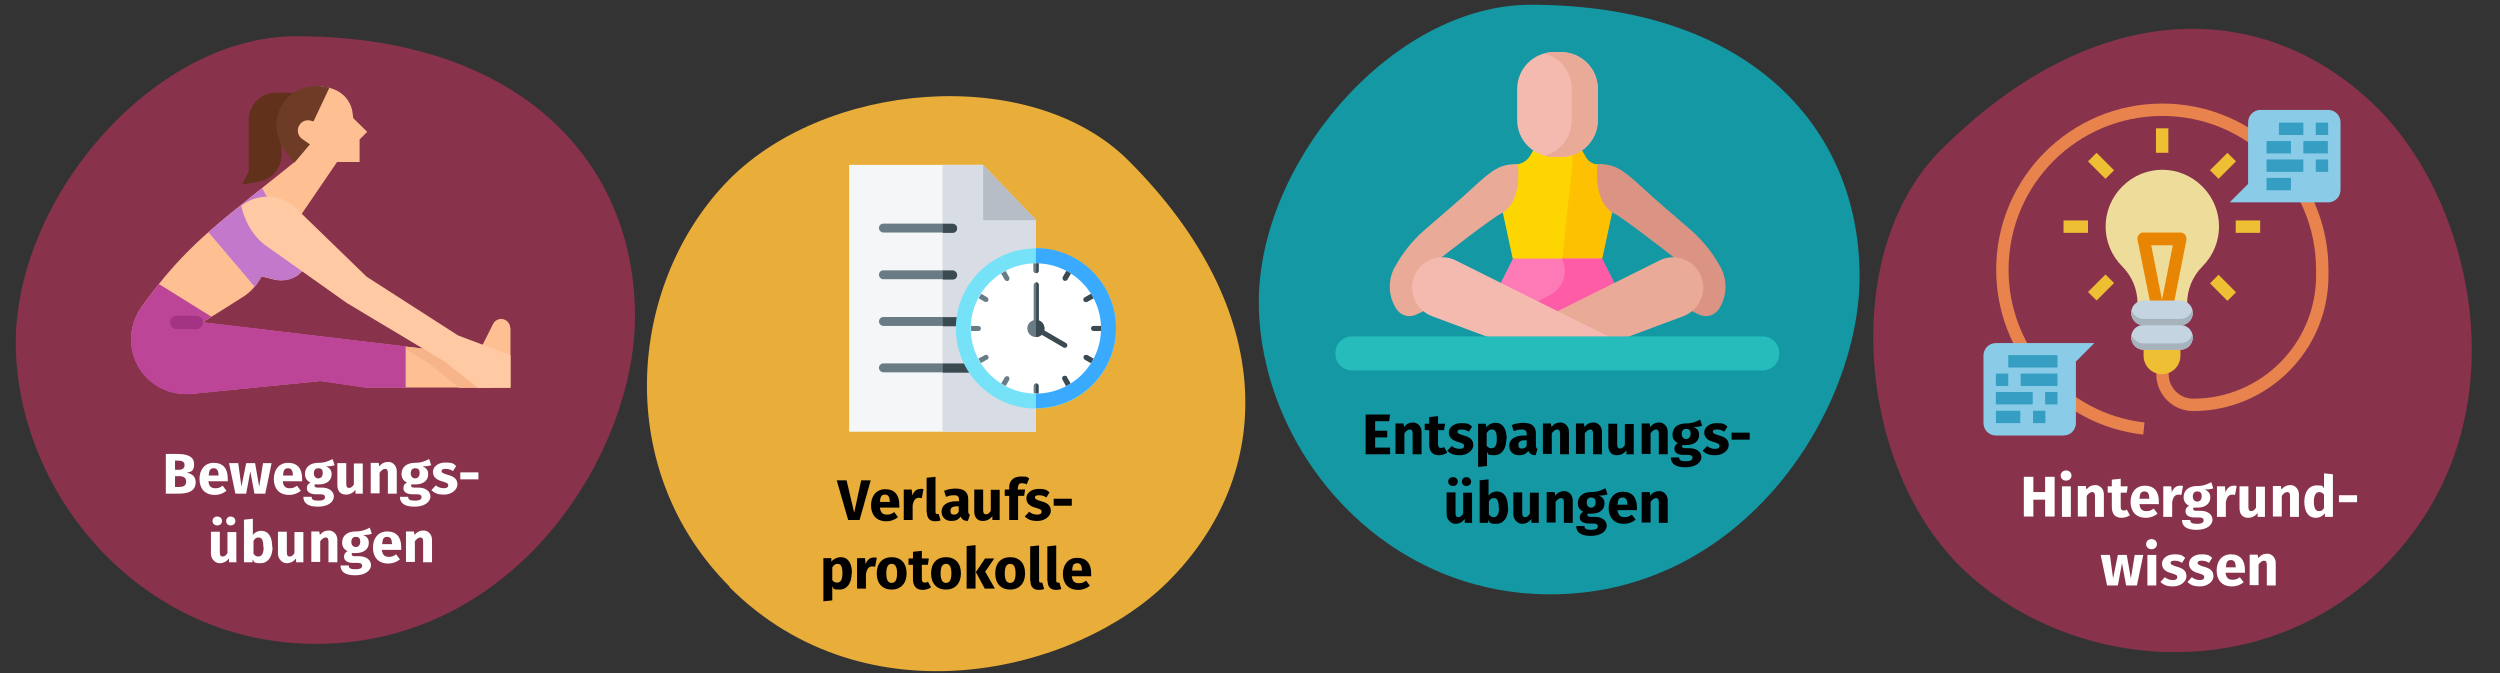 <?xml version="1.0" encoding="UTF-8"?>
<svg xmlns="http://www.w3.org/2000/svg" id="Ebene_1" data-name="Ebene 1" version="1.1" viewBox="0 0 787 212">
  <rect x="0" y="0" width="787" height="212" fill="#333333" stroke="none"/>
  <defs>
    <style>
      .cls-1 {
        fill: #f7b488;
      }

      .cls-1, .cls-2, .cls-3, .cls-4, .cls-5, .cls-6, .cls-7, .cls-8, .cls-9, .cls-10, .cls-11, .cls-12, .cls-13, .cls-14, .cls-15, .cls-16, .cls-17, .cls-18, .cls-19, .cls-20, .cls-21, .cls-22, .cls-23, .cls-24, .cls-25, .cls-26, .cls-27, .cls-28, .cls-29, .cls-30, .cls-31, .cls-32, .cls-33, .cls-34, .cls-35, .cls-36, .cls-37, .cls-38 {
        stroke-width: 0px;
      }

      .cls-2 {
        fill: #d8dce5;
      }

      .cls-2, .cls-3, .cls-4, .cls-18, .cls-31, .cls-36 {
        fill-rule: evenodd;
      }

      .cls-3 {
        fill: #f5f6f7;
      }

      .cls-4, .cls-22 {
        fill: #3b4a51;
      }

      .cls-5 {
        fill: #000;
      }

      .cls-6 {
        fill: #eedc9a;
      }

      .cls-7 {
        fill: #fec9a3;
      }

      .cls-8 {
        fill: #f4bab0;
      }

      .cls-9 {
        fill: #88324c;
      }

      .cls-10 {
        fill: #1398a4;
      }

      .cls-11 {
        fill: #e88604;
      }

      .cls-12 {
        fill: #25bcbb;
      }

      .cls-13, .cls-36 {
        fill: #697c86;
      }

      .cls-14 {
        fill: #fdd602;
      }

      .cls-15 {
        fill: #a6b2bc;
      }

      .cls-16 {
        fill: #e8834d;
      }

      .cls-17 {
        fill: #eaaa98;
      }

      .cls-18 {
        fill: #b6bdc6;
      }

      .cls-19 {
        fill: #bc4598;
      }

      .cls-20 {
        fill: #c4d4e0;
      }

      .cls-21 {
        fill: #6e3c26;
      }

      .cls-23 {
        fill: #eebe33;
      }

      .cls-24 {
        fill: #8acce7;
      }

      .cls-25 {
        fill: #fec093;
      }

      .cls-26 {
        fill: #fdc102;
      }

      .cls-27 {
        fill: #fff;
      }

      .cls-28 {
        fill: #a33484;
      }

      .cls-29 {
        fill: #61311c;
      }

      .cls-30 {
        fill: #e9ad3a;
      }

      .cls-31 {
        fill: #3aaaff;
      }

      .cls-32 {
        fill: #c378cb;
      }

      .cls-33 {
        fill: #fe5ca7;
      }

      .cls-34 {
        fill: #db9483;
      }

      .cls-35 {
        fill: #76e2f8;
      }

      .cls-37 {
        fill: #fe7ab6;
      }

      .cls-38 {
        fill: #379ec3;
      }
    </style>
  </defs>
  <g id="Group">
    <path id="Path" class="cls-10" d="M488,187.1c-52.6,0-90.2-44.5-91.7-89.6-1.5-45.1,41.5-96,85.6-96,67.7,0,103.5,37.8,103.5,85.6,0,41.6-36.1,100-97.4,100Z"></path>
  </g>
  <g id="Group-2" data-name="Group">
    <path id="Path-2" data-name="Path" class="cls-30" d="M229.7,184.7c-36.9-36.9-32-94.4-1.5-126.8,30.5-32.5,96.3-38.1,127.1-7.3,47.4,47.4,46,98.9,12.5,132.4-29.1,29.1-95.3,44.7-138.2,1.8Z"></path>
  </g>
  <g id="Group-3" data-name="Group">
    <path id="Path-3" data-name="Path" class="cls-9" d="M99.4,202.7c-54.2,0-92.9-45.9-94.4-92.3C3.4,63.9,47.7,11.4,93.2,11.4c69.7,0,106.7,38.9,106.7,88.2,0,42.9-37.3,103.1-100.5,103.1Z"></path>
  </g>
  <g id="Group-4" data-name="Group">
    <path id="Path-4" data-name="Path" class="cls-9" d="M750.6,178.2c-38.4,38.4-98.2,33.3-132.1,1.5-33.9-31.8-39.7-100.2-7.6-132.4,49.3-49.3,102.9-47.9,137.8-13,30.3,30.3,46.5,99.3,1.8,143.9Z"></path>
  </g>
  <g id="Flat">
    <path class="cls-29" d="M78.3,37.8v16.2l-2.1,4.1,5.3-.9c4.1-.7,7.1-4.2,7.1-8.4v-8c0-2,1.4-3.7,3.3-4l7-1.4v-6.2h-12.1c-4.7,0-8.5,3.8-8.5,8.5Z"></path>
    <path class="cls-25" d="M160.7,103.2v18.8h-45.3l-14.4-2.1-41.2,4.1h-1.3c-9.5,0-17.2-7.7-17.2-17.2,0-3.5,1.1-7,3.1-9.9h0c1.8-2.6,3.7-5.1,5.7-7.6,4.7-5.9,9.9-11.3,15.6-16.3,1.8-1.6,3.6-3.1,5.4-4.6l4.8-3.9,6.7-5.4,2.5-2,1.4-1.1,6.1-4.9c-8.7-20,1.8-23.3,6.9-23.8,3.5-.4,6.5,1.1,7.5,1.8,2,1.3,3.4,3.4,3.9,5.8l.3,2.3,4.4,4.3-2.4,2.4v7.1h-7.1l-11.1,16.3,1.1,4.6,1.2,5.1c1.2,4.9-1.8,9.8-6.7,11-1.4.3-2.9.3-4.3,0l-4-1c-1.4,2.7-3.4,5-6,6.6l-9.7,6.1-2.9,1.8,63.9,7.6,8.6,1,14.1,1.7,1.2-2.4,3.7-7.4c.7-1.4,2.4-2,3.8-1.3,1,.5,1.6,1.5,1.6,2.5h0Z"></path>
    <path class="cls-1" d="M154.9,111.8v10.3h-10.3l-10.3-8.2-8.3-5,1.7.2,8.6,1,14.1,1.7.7-1.4,3.8,1.4Z"></path>
    <path class="cls-32" d="M94.1,86.5c-2.2,1.6-5,2.2-7.7,1.5l-4-1c-.6,1.1-1.3,2.2-2.1,3.2h-.2c0-.1-14.5-17.1-14.5-17.1,1.8-1.6,3.6-3.1,5.4-4.6l4.8-3.9,6.7-5.4c2.6,5.1,7,10.8,13.6,12.7l1.2,5.1c.9,3.5-.5,7.2-3.4,9.4h0Z"></path>
    <path class="cls-21" d="M97.5,45.4l-2.3-1.6c-1.5-1-1.9-3-.9-4.5.8-1.2,2.2-1.7,3.6-1.3l.8.2,5-10.6c-4.3-1.1-11.3-.9-15.1,5.8-5.2,9.3,4.1,17.8,4.1,17.8l4.9-5.8Z"></path>
    <path class="cls-7" d="M160.7,122.1h-10.3l-10.3-8.2-30.9-18.5-24.7-17.5c-4.1-2.7-7.1-7-8.6-13.1,5.3-4.2,12.9-3.8,17.6,1l1.7,1.7,20.2,19.6,28.8,18.5,16.5,6.2v10.3Z"></path>
    <path class="cls-19" d="M127.7,109.1v13h-12.4l-14.4-2.1-41.2,4.1h-1.3c-9.5,0-17.2-7.7-17.2-17.2,0-3.5,1.1-7,3.1-9.9h0c1.8-2.6,3.7-5.1,5.7-7.6l16.4,10.2h.3s-2.9,1.8-2.9,1.8l63.9,7.6Z"></path>
    <path class="cls-28" d="M55.6,99.4h6.2c1.1,0,2.1.9,2.1,2.1h0c0,1.1-.9,2.1-2.1,2.1h-6.2c-1.1,0-2.1-.9-2.1-2.1h0c0-1.1.9-2.1,2.1-2.1Z"></path>
  </g>
  <g id="Flat-2" data-name="Flat">
    <path class="cls-16" d="M674.6,136.8c-26.4-3-46.2-25.4-46.2-51.9,0-28.8,23.3-52.2,52.1-52.3,0,0,.1,0,.2,0h0c28.9,0,52.3,23.4,52.3,52.3v1.9c0,23.5-19.1,42.6-42.6,42.6-6.4,0-11.6-5.2-11.6-11.6v-3.9h3.9v3.9c0,4.3,3.5,7.7,7.7,7.7,21.4,0,38.7-17.4,38.7-38.7v-1.9c0-26.7-21.7-48.4-48.4-48.4h0c-26.7,0-48.3,21.5-48.4,48.2,0,0,0,.1,0,.2,0,24.6,18.4,45.3,42.8,48.1l-.4,3.8Z"></path>
    <path class="cls-6" d="M672.9,96.5v-.9c0-4.4-1.7-8.6-4.8-11.7-7-7-7-18.2,0-25.2,0,0,0,0,0,0,7-7,18.2-7,25.2,0,0,0,0,0,0,0h0c7,7,7,18.2,0,25.2,0,0,0,0,0,0h0c-3.1,3.1-4.8,7.3-4.8,11.7v.9h-15.5Z"></path>
    <path class="cls-11" d="M684,97.3l-3.8-.8v-.3c0,0-3,.6-3,.6l-4.3-21.3c-.2-1,.5-2.1,1.5-2.3.1,0,.3,0,.4,0h11.6c1.1,0,1.9.9,1.9,1.9s0,.3,0,.4l-4.3,21.7ZM677.2,77.2l3.4,17.2,3.4-17.2h-6.9Z"></path>
    <path class="cls-23" d="M674.8,110.1h11.6v1.9c0,3.2-2.6,5.8-5.8,5.8s-5.8-2.6-5.8-5.8v-1.9h0Z"></path>
    <path class="cls-20" d="M690.3,98.5c0,2.1-1.7,3.9-3.9,3.9,0,0,0,0,0,0h-11.6c-2.1,0-3.9-1.7-3.9-3.9s1.7-3.9,3.9-3.9h11.6c2.1,0,3.9,1.7,3.9,3.9h0Z"></path>
    <g>
      <path class="cls-23" d="M678.7,40.4h3.9v7.7h-3.9v-7.7Z"></path>
      <path class="cls-23" d="M657.3,50.8l2.7-2.7,5.5,5.5-2.7,2.7-5.5-5.5Z"></path>
      <path class="cls-23" d="M649.6,69.4h7.7v3.9h-7.7v-3.9Z"></path>
      <path class="cls-23" d="M657.3,91.9l5.5-5.5,2.7,2.7-5.5,5.5-2.7-2.7Z"></path>
      <path class="cls-23" d="M695.7,53.6l5.5-5.5,2.7,2.7-5.5,5.5-2.7-2.7Z"></path>
      <path class="cls-23" d="M695.7,89.2l2.7-2.7,5.5,5.5-2.7,2.7-5.5-5.5Z"></path>
      <path class="cls-23" d="M703.8,69.4h7.7v3.9h-7.7v-3.9Z"></path>
    </g>
    <g>
      <path class="cls-24" d="M701.9,63.7l5.8-5.8v-19.4c0-2.1,1.7-3.9,3.9-3.9h21.3c2.1,0,3.9,1.7,3.9,3.9v21.3c0,2.1-1.7,3.9-3.9,3.9h-31Z"></path>
      <path class="cls-38" d="M717.4,38.6h7.7v3.9h-7.7v-3.9Z"></path>
      <path class="cls-38" d="M729,38.6h3.9v3.9h-3.9v-3.9Z"></path>
      <path class="cls-38" d="M713.5,44.4h7.7v3.9h-7.7v-3.9Z"></path>
      <path class="cls-38" d="M725.1,44.4h7.7v3.9h-7.7v-3.9Z"></path>
      <path class="cls-38" d="M713.5,50.2h11.6v3.9h-11.6v-3.9Z"></path>
      <path class="cls-38" d="M729,50.2h3.9v3.9h-3.9v-3.9Z"></path>
      <path class="cls-38" d="M713.5,56h7.7v3.9h-7.7v-3.9Z"></path>
    </g>
    <g>
      <path class="cls-24" d="M659.3,108l-5.8,5.8v19.4c0,2.1-1.7,3.9-3.9,3.9h-21.3c-2.1,0-3.9-1.7-3.9-3.9v-21.3c0-2.1,1.7-3.9,3.9-3.9h31Z"></path>
      <path class="cls-38" d="M640,129.3h3.9v3.9h-3.9v-3.9Z"></path>
      <path class="cls-38" d="M628.3,129.3h7.7v3.9h-7.7v-3.9Z"></path>
      <path class="cls-38" d="M643.8,123.4h3.9v3.9h-3.9v-3.9Z"></path>
      <path class="cls-38" d="M628.3,123.4h11.6v3.9h-11.6v-3.9Z"></path>
      <path class="cls-38" d="M636.1,117.6h11.6v3.9h-11.6v-3.9Z"></path>
      <path class="cls-38" d="M628.3,117.6h3.9v3.9h-3.9v-3.9Z"></path>
      <path class="cls-38" d="M632.2,111.8h15.5v3.9h-15.5v-3.9Z"></path>
    </g>
    <path class="cls-20" d="M690.3,106.2c0,2.1-1.7,3.9-3.9,3.9,0,0,0,0,0,0h-11.6c-2.1,0-3.9-1.7-3.9-3.9s1.7-3.9,3.9-3.9h11.6c2.1,0,3.9,1.7,3.9,3.9h0Z"></path>
    <path class="cls-15" d="M690.3,98.5c0,2.1-1.7,3.9-3.9,3.9,0,0,0,0,0,0h-11.6c-2.1,0-3.9-1.7-3.9-3.9,0-.3,0-.6.1-1,.4,1.7,2,2.9,3.8,2.9h11.6c1.8,0,3.3-1.2,3.7-2.9,0,.3.1.6.1,1Z"></path>
    <path class="cls-15" d="M690.3,106.2c0,2.1-1.7,3.9-3.9,3.9,0,0,0,0,0,0h-11.6c-2.1,0-3.9-1.7-3.9-3.9,0-.3,0-.6.1-1,.4,1.7,2,2.9,3.8,2.9h11.6c1.8,0,3.3-1.2,3.7-2.9,0,.3.1.6.1,1Z"></path>
  </g>
  <g>
    <g>
      <path class="cls-14" d="M499.1,49.4l-2.2-3.8h-13.2l-2,3.4c-1,1.7-2.9,2.8-4.9,2.8-3.6,0-6.3,3.3-5.5,6.8l4.9,22.8,14,3.2,14-3.2,4.9-22.8c.8-3.5-1.9-6.8-5.5-6.8h-.5c-1.7,0-3.3-.9-4.1-2.4h0Z"></path>
      <path class="cls-26" d="M503.8,51.8h-.5c-1.7,0-3.3-.9-4.1-2.4l-2.2-3.8h-3.1c.9,1.9,1.4,4.4,1,6.9l-3.1,28.9,4.7,2.8,7.9-2.8,4.9-22.8c.8-3.5-1.9-6.8-5.5-6.8h0Z"></path>
    </g>
    <path class="cls-37" d="M476.3,81.4l-3.9,7.7,17.9,11,17.9-11-3.9-7.7h-28.1Z"></path>
    <path class="cls-8" d="M477.6,28v9.8c0,6.4,5.2,11.6,11.7,11.6h2.1c6.4,0,11.6-5.2,11.6-11.6v-9.8c0-6.4-5.2-11.6-11.7-11.6h-2.1c-6.4,0-11.6,5.2-11.6,11.6h0Z"></path>
    <path class="cls-17" d="M503,28c0-6.4-5.2-11.6-11.6-11.6h-2.1c-1.1,0-2.1.1-3.1.4,4.9,1.3,8.6,5.9,8.6,11.2v9.8c0,5.4-3.6,9.9-8.6,11.2,1,.3,2,.4,3.1.4h2.1c6.4,0,11.6-5.2,11.6-11.6v-9.8Z"></path>
    <path class="cls-33" d="M504.3,81.4h-12.6c2.1,4.2.4,9.4-3.8,11.5l-3.9,2,6.3,4.7,11.3-3,6.6-7.5-3.9-7.7Z"></path>
    <path class="cls-34" d="M541.5,83.9c-2.3-4.2-5.3-8-8.9-11.2-5-4.4-11.5-9.8-15.2-13.3-6.8-6.3-9.1-7.8-14.5-7.7,0,0-1.7,12.1,5.4,15.6,2.7,1.3,18.6,13.7,18.6,13.7l5.8,6v11l2.1,1c2.2,1.1,4.9.4,6.3-1.7,2.6-4,2.8-9.1.5-13.3h0Z"></path>
    <path class="cls-17" d="M439.2,83.9c2.3-4.2,5.3-8,8.9-11.2,5-4.4,11.5-9.8,15.2-13.3,6.8-6.3,9.1-7.8,14.5-7.7,0,0,1.7,12.1-5.4,15.6-2.7,1.3-18.6,13.7-18.6,13.7l-5.8,6v11l-2.1,1c-2.2,1.1-4.9.4-6.3-1.7-2.6-4-2.8-9.1-.5-13.3h0Z"></path>
    <path class="cls-17" d="M473.4,106.4l49-24.4c4.7-2.4,10.5-.4,12.8,4.3,2.5,5.1,0,11.2-5.2,13.2l-18.5,6.9h-38,0Z"></path>
    <path class="cls-8" d="M507.3,106.4l-49-24.4c-4.7-2.4-10.5-.4-12.8,4.3-2.5,5.1,0,11.2,5.2,13.2l18.5,6.9h38Z"></path>
    <path class="cls-12" d="M554.9,116.6h-129.3c-2.9,0-5.2-2.3-5.2-5.2v-.3c0-2.9,2.3-5.2,5.2-5.2h129.3c2.9,0,5.2,2.3,5.2,5.2v.3c0,2.9-2.3,5.2-5.2,5.2Z"></path>
  </g>
  <g>
    <g id="Paper">
      <path class="cls-3" d="M326.1,135.9h-58.8V51.9h42.1l16.7,17.4v66.6Z"></path>
      <path class="cls-2" d="M326.1,135.9h-29.4V51.9h12.7l16.7,17.4v66.6Z"></path>
      <path class="cls-18" d="M309.5,69.3h16.7l-16.7-17.4v17.4Z"></path>
      <path class="cls-36" d="M278.1,73.2c-.7,0-1.4-.6-1.4-1.4s.6-1.4,1.4-1.4h21.8c.7,0,1.4.6,1.4,1.4s-.6,1.4-1.4,1.4h-21.8Z"></path>
      <path class="cls-4" d="M296.8,70.5h3.1c.7,0,1.4.6,1.4,1.4s-.6,1.4-1.4,1.4h-3.1v-2.7Z"></path>
      <path class="cls-36" d="M278.1,87.9c-.7,0-1.4-.6-1.4-1.4s.6-1.4,1.4-1.4h21.8c.7,0,1.4.6,1.4,1.4s-.6,1.4-1.4,1.4h-21.8Z"></path>
      <path class="cls-4" d="M296.8,87.9v-2.7h3.1c.7,0,1.4.6,1.4,1.4s-.6,1.4-1.4,1.4h-3.1Z"></path>
      <path class="cls-36" d="M278.1,102.6c-.7,0-1.4-.6-1.4-1.4s.6-1.4,1.4-1.4h30.4c.7,0,1.4.6,1.4,1.4s-.6,1.4-1.4,1.4h-30.4Z"></path>
      <path class="cls-4" d="M296.8,102.6v-2.7h11.7c.7,0,1.4.6,1.4,1.4s-.6,1.4-1.4,1.4h-11.7Z"></path>
      <path class="cls-36" d="M278.1,117.2c-.7,0-1.4-.6-1.4-1.4s.6-1.4,1.4-1.4h30.4c.7,0,1.4.6,1.4,1.4s-.6,1.4-1.4,1.4h-30.4Z"></path>
      <path class="cls-4" d="M296.8,117.2v-2.7h11.7c.7,0,1.4.6,1.4,1.4s-.6,1.4-1.4,1.4h-11.7Z"></path>
    </g>
    <g id="Clock">
      <circle class="cls-35" cx="326.1" cy="103.4" r="25.2"></circle>
      <path class="cls-31" d="M326.1,78.1c13.9,0,25.2,11.3,25.2,25.2s-11.3,25.2-25.2,25.2v-50.5Z"></path>
      <circle class="cls-27" cx="326.1" cy="103.4" r="20.5"></circle>
      <path class="cls-13" d="M315.2,86.1c.5-.3.9-.6,1.4-.8l1.1,2c.2.4,0,.9-.3,1.1s-.9,0-1.1-.3l-1.1-1.9ZM326.1,86c.5,0,.8-.4.8-.8v-2.3c-.3,0-.5,0-.8,0s-.5,0-.8,0v2.3c0,.5.4.8.8.8ZM346.6,102.6h-2.3c-.5,0-.8.4-.8.8s.4.8.8.8h2.3c0-.3,0-.5,0-.8s0-.5,0-.8ZM341.2,94.7c.2.4.7.5,1.1.3l2-1.1c-.3-.5-.5-.9-.8-1.4l-1.9,1.1c-.4.2-.5.7-.3,1.1h0ZM316.6,121.5l1.1-1.9c.2-.4,0-.9-.3-1.1-.4-.2-.9,0-1.1.3l-1.1,1.9c.5.3.9.6,1.4.8h0ZM342.3,111.8c-.4-.2-.9,0-1.1.3-.2.4,0,.9.3,1.1l1.9,1.1c.3-.5.6-.9.8-1.4l-1.9-1.1ZM310,95c.4.2.9,0,1.1-.3.2-.4,0-.9-.3-1.1l-1.9-1.1c-.3.5-.6.9-.8,1.4l1.9,1.1ZM305.7,104.2h2.3c.5,0,.8-.4.8-.8s-.4-.8-.8-.8h-2.3c0,.3,0,.5,0,.8s0,.5,0,.8ZM310.8,113.2c.4-.2.5-.7.3-1.1-.2-.4-.7-.5-1.1-.3l-2,1.1c.3.5.5.9.8,1.4l1.9-1.1ZM335.7,85.3l-1.1,1.9c-.2.4,0,.9.3,1.1.4.2.9,0,1.1-.3l1.1-1.9c-.5-.3-.9-.6-1.4-.8h0ZM327,123.8v-2.3c0-.5-.4-.8-.8-.8s-.8.4-.8.8v2.3c.3,0,.5,0,.8,0s.5,0,.8,0ZM335.9,118.7c-.2-.4-.7-.5-1.1-.3-.4.2-.5.7-.3,1.1l1.1,2c.5-.3.9-.5,1.4-.8l-1.1-1.9Z"></path>
      <path class="cls-22" d="M341.5,93.6l1.9-1.1c.3.5.6.9.8,1.4l-2,1.1c-.4.2-.9,0-1.1-.3-.2-.4,0-.9.3-1.1h0ZM342.3,111.8c-.4-.2-.9,0-1.1.3-.2.4,0,.9.3,1.1l1.9,1.1c.3-.5.6-.9.8-1.4l-1.9-1.1ZM335.7,85.3l-1.1,1.9c-.2.4,0,.9.3,1.1.4.2.9,0,1.1-.3l1.1-1.9c-.5-.3-.9-.6-1.4-.8h0ZM346.6,102.6h-2.3c-.5,0-.8.4-.8.8s.4.8.8.8h2.3c0-.3,0-.5,0-.8s0-.5,0-.8ZM327,85.2v-2.3c-.3,0-.5,0-.8,0v3.1c.5,0,.8-.4.8-.8h0ZM335.9,118.7c-.2-.4-.7-.5-1.1-.3-.4.2-.5.7-.3,1.1l1.1,2c.5-.3.9-.5,1.4-.8l-1.1-1.9ZM326.1,123.8c.3,0,.5,0,.8,0v-2.3c0-.5-.4-.8-.8-.8v3.1Z"></path>
      <g>
        <path class="cls-36" d="M327,103.4c0,.4-.4.8-.8.8s-.8-.4-.8-.8v-13.7c0-.4.4-.8.8-.8s.8.4.8.8v13.7Z"></path>
        <path class="cls-4" d="M327,103.4c0,.4-.4.8-.8.8v-15.4c.4,0,.8.4.8.8v13.7Z"></path>
        <path class="cls-4" d="M325.7,104.1c-.4-.2-.5-.7-.3-1.1s.7-.5,1.1-.3l9.1,5.3c.4.2.5.7.3,1.1-.2.4-.7.5-1.1.3l-9.1-5.3Z"></path>
        <path class="cls-36" d="M326.1,106.1c1.5,0,2.7-1.2,2.7-2.7s-1.2-2.7-2.7-2.7-2.7,1.2-2.7,2.7,1.2,2.7,2.7,2.7Z"></path>
        <path class="cls-4" d="M326.1,100.7c1.5,0,2.7,1.2,2.7,2.7s-1.2,2.7-2.7,2.7v-5.4Z"></path>
      </g>
    </g>
  </g>
  <g>
    <path class="cls-5" d="M270.7,163.7h-3.7l-3.6-12.5h3.1l2.4,10.2,2.2-10.2h3l-3.5,12.5Z"></path>
    <path class="cls-5" d="M282.9,159.8h-5.9c.2,1.7,1,2.2,2.2,2.2s1.5-.3,2.3-.8l1.2,1.6c-1,.8-2.2,1.3-3.7,1.3-3.2,0-4.8-2.1-4.8-5s1.6-5.1,4.5-5.1,4.4,1.8,4.4,4.9,0,.7,0,1ZM280.1,157.9c0-1.3-.4-2.2-1.5-2.2s-1.5.6-1.6,2.3h3.2Z"></path>
    <path class="cls-5" d="M290.7,154l-.5,2.8c-.3,0-.5-.1-.9-.1-1.2,0-1.7.9-2,2.3v4.7h-2.8v-9.6h2.5l.2,1.9c.4-1.3,1.4-2.1,2.5-2.1s.6,0,1,.1Z"></path>
    <path class="cls-5" d="M291.7,161.3v-10.9l2.8-.3v11.1c0,.4.1.6.5.6s.3,0,.5,0l.6,2c-.4.2-1,.3-1.7.3-1.7,0-2.6-1-2.6-2.7Z"></path>
    <path class="cls-5" d="M305.3,162.1l-.6,1.9c-1.1,0-1.9-.4-2.3-1.4-.7,1.1-1.7,1.4-2.9,1.4-1.9,0-3.1-1.2-3.1-3s1.6-3.2,4.5-3.2h1v-.4c0-1.1-.4-1.5-1.6-1.5s-1.5.2-2.5.5l-.6-1.9c1.2-.5,2.5-.7,3.6-.7,2.8,0,4,1.2,4,3.4v3.7c0,.7.2,1,.6,1.2ZM301.8,161.1v-1.7h-.7c-1.3,0-1.9.5-1.9,1.4s.4,1.2,1.1,1.2,1.2-.3,1.5-.9Z"></path>
    <path class="cls-5" d="M314.9,163.7h-2.5v-1.2c-.8,1-1.8,1.5-3,1.5-1.8,0-2.7-1.2-2.7-3v-6.9h2.8v6.5c0,1,.3,1.3.9,1.3s1.1-.4,1.5-1.1v-6.6h2.8v9.6Z"></path>
    <path class="cls-5" d="M320.4,153.4v.7h2.3l-.3,2h-1.9v7.6h-2.8v-7.6h-1.4v-2h1.4v-.8c0-1.8,1.2-3.3,3.7-3.3s1.9.3,2.6.6l-.8,1.9c-.5-.3-1.1-.4-1.5-.4-.8,0-1.2.4-1.2,1.3Z"></path>
    <path class="cls-5" d="M330.4,155l-1,1.6c-.7-.5-1.5-.7-2.4-.7s-1.2.3-1.2.7.3.7,2,1.2c1.9.5,3,1.3,3,3s-1.9,3.2-4.2,3.2-3.1-.6-4-1.4l1.4-1.5c.7.6,1.6.9,2.5.9s1.4-.3,1.4-.9-.3-.8-2-1.3c-1.9-.5-2.8-1.5-2.8-3s1.5-2.9,3.9-2.9,2.6.5,3.5,1.2Z"></path>
    <path class="cls-5" d="M331.7,157h5.7v2.2h-5.7v-2.2Z"></path>
    <path class="cls-5" d="M268.1,180.5c0,3-1.4,5.1-3.8,5.1s-1.7-.3-2.3-1v4.4l-2.8.3v-13.6h2.5v1.1c.9-1,2-1.4,2.9-1.4,2.5,0,3.6,2,3.6,5.1ZM265.2,180.5c0-2.4-.6-3-1.5-3s-1.2.4-1.7,1.1v4c.4.6.9.8,1.5.8,1.1,0,1.7-.8,1.7-3Z"></path>
    <path class="cls-5" d="M276,175.6l-.5,2.8c-.3,0-.5-.1-.9-.1-1.2,0-1.7.9-2,2.3v4.7h-2.8v-9.6h2.5l.2,1.9c.4-1.3,1.4-2.1,2.5-2.1s.6,0,1,.1Z"></path>
    <path class="cls-5" d="M285.4,180.5c0,3.1-1.8,5.1-4.7,5.1s-4.7-1.9-4.7-5.1,1.8-5.1,4.7-5.1,4.7,1.9,4.7,5.1ZM279,180.5c0,2.1.6,3,1.7,3s1.7-.9,1.7-3-.6-3-1.7-3-1.7.9-1.7,3Z"></path>
    <path class="cls-5" d="M293.1,184.9c-.7.5-1.7.8-2.6.8-2.1,0-3.1-1.2-3.1-3.5v-4.4h-1.4v-2h1.4v-2.1l2.8-.3v2.4h2.2l-.3,2h-1.9v4.4c0,.9.3,1.2.9,1.2s.6,0,1-.3l1,1.8Z"></path>
    <path class="cls-5" d="M302.5,180.5c0,3.1-1.8,5.1-4.7,5.1s-4.7-1.9-4.7-5.1,1.8-5.1,4.7-5.1,4.7,1.9,4.7,5.1ZM296.1,180.5c0,2.1.6,3,1.7,3s1.7-.9,1.7-3-.6-3-1.7-3-1.7.9-1.7,3Z"></path>
    <path class="cls-5" d="M307.1,185.3h-2.8v-13.4l2.8-.3v13.7ZM310.1,179.9l3.1,5.4h-3.2l-2.8-5.2,2.9-4.3h2.9l-2.9,4.2Z"></path>
    <path class="cls-5" d="M322.7,180.5c0,3.1-1.8,5.1-4.7,5.1s-4.7-1.9-4.7-5.1,1.8-5.1,4.7-5.1,4.7,1.9,4.7,5.1ZM316.3,180.5c0,2.1.6,3,1.7,3s1.7-.9,1.7-3-.6-3-1.7-3-1.7.9-1.7,3Z"></path>
    <path class="cls-5" d="M324.3,182.9v-10.9l2.8-.3v11.1c0,.4.1.6.5.6s.3,0,.5,0l.6,2c-.4.2-1,.3-1.7.3-1.7,0-2.6-1-2.6-2.7Z"></path>
    <path class="cls-5" d="M329.7,182.9v-10.9l2.8-.3v11.1c0,.4.1.6.5.6s.3,0,.5,0l.6,2c-.4.2-1,.3-1.7.3-1.7,0-2.6-1-2.6-2.7Z"></path>
    <path class="cls-5" d="M343.3,181.4h-5.9c.2,1.7,1,2.2,2.2,2.2s1.5-.3,2.3-.8l1.2,1.6c-1,.8-2.2,1.3-3.7,1.3-3.2,0-4.8-2.1-4.8-5s1.6-5.1,4.5-5.1,4.4,1.8,4.4,4.9,0,.7,0,1ZM340.6,179.5c0-1.3-.4-2.2-1.5-2.2s-1.5.6-1.6,2.3h3.2Z"></path>
  </g>
  <g>
    <path class="cls-5" d="M437.3,132.6h-4.4v3h3.8v2.1h-3.8v3.2h4.7v2.1h-7.7v-12.5h7.7l-.3,2.1Z"></path>
    <path class="cls-5" d="M447.5,136v7h-2.8v-6.5c0-1-.3-1.3-.9-1.3s-1.2.5-1.7,1.2v6.5h-2.8v-9.6h2.5l.2,1.1c.8-1,1.7-1.4,2.9-1.4s2.6,1.1,2.6,2.9Z"></path>
    <path class="cls-5" d="M455.6,142.5c-.7.5-1.7.8-2.6.8-2.1,0-3.1-1.2-3.1-3.5v-4.4h-1.4v-2h1.4v-2.1l2.8-.3v2.4h2.2l-.3,2h-1.9v4.4c0,.9.3,1.2.9,1.2s.6,0,1-.3l1,1.8Z"></path>
    <path class="cls-5" d="M463.4,134.3l-1,1.6c-.7-.5-1.5-.7-2.4-.7s-1.2.3-1.2.7.3.7,2,1.2c1.9.5,3,1.3,3,3s-1.9,3.2-4.2,3.2-3.1-.6-4-1.4l1.4-1.5c.7.6,1.6.9,2.5.9s1.4-.3,1.4-.9-.3-.8-2-1.3c-1.9-.5-2.8-1.5-2.8-3s1.5-2.9,3.9-2.9,2.6.4,3.5,1.2Z"></path>
    <path class="cls-5" d="M474.2,138.2c0,3-1.4,5.1-3.8,5.1s-1.7-.3-2.3-1v4.4l-2.8.3v-13.6h2.5v1.1c.9-1,2-1.4,2.9-1.4,2.5,0,3.6,2,3.6,5.1ZM471.2,138.2c0-2.4-.6-3-1.5-3s-1.2.4-1.7,1.1v4c.4.6.9.8,1.5.8,1.1,0,1.7-.8,1.7-3Z"></path>
    <path class="cls-5" d="M484,141.4l-.6,1.9c-1.1,0-1.9-.4-2.3-1.4-.7,1.1-1.7,1.4-2.9,1.4-1.9,0-3.1-1.2-3.1-3s1.6-3.2,4.5-3.2h1v-.4c0-1.1-.5-1.5-1.6-1.5s-1.5.2-2.5.5l-.6-1.9c1.2-.5,2.5-.7,3.6-.7,2.8,0,4,1.2,4,3.4v3.7c0,.7.2,1,.6,1.2ZM480.6,140.3v-1.7h-.7c-1.3,0-1.9.5-1.9,1.4s.4,1.2,1.1,1.2,1.2-.3,1.5-.9Z"></path>
    <path class="cls-5" d="M493.9,136v7h-2.8v-6.5c0-1-.3-1.3-.9-1.3s-1.2.5-1.7,1.2v6.5h-2.8v-9.6h2.5l.2,1.1c.8-1,1.7-1.4,2.9-1.4s2.6,1.1,2.6,2.9Z"></path>
    <path class="cls-5" d="M504.3,136v7h-2.8v-6.5c0-1-.3-1.3-.9-1.3s-1.2.5-1.7,1.2v6.5h-2.8v-9.6h2.5l.2,1.1c.8-1,1.7-1.4,2.9-1.4s2.6,1.1,2.6,2.9Z"></path>
    <path class="cls-5" d="M514.5,143h-2.5v-1.2c-.8,1-1.8,1.5-3,1.5-1.8,0-2.7-1.2-2.7-3v-6.9h2.8v6.5c0,1,.3,1.3.9,1.3s1.1-.4,1.5-1.1v-6.6h2.8v9.6Z"></path>
    <path class="cls-5" d="M525,136v7h-2.8v-6.5c0-1-.3-1.3-.9-1.3s-1.2.5-1.7,1.2v6.5h-2.8v-9.6h2.5l.2,1.1c.8-1,1.7-1.4,2.9-1.4s2.6,1.1,2.6,2.9Z"></path>
    <path class="cls-5" d="M535.9,134c-.7.3-1.5.4-2.8.4,1.2.5,1.8,1.2,1.8,2.5,0,1.9-1.5,3.2-4,3.2s-.8,0-1.1-.1c-.2.1-.3.3-.3.5s.1.6,1,.6h1.4c2.2,0,3.7,1.2,3.7,2.8s-1.7,3.2-5,3.2-4.6-1.2-4.6-3.1h2.6c0,.8.4,1.2,2.1,1.2s2.1-.5,2.1-1.1-.4-.9-1.4-.9h-1.4c-2.1,0-2.9-.9-2.9-1.9s.5-1.4,1.1-1.8c-1.2-.6-1.7-1.5-1.7-2.7,0-2.2,1.7-3.5,4.2-3.5,2.1,0,3.3-.6,4.5-1.2l.7,2.1ZM529.4,136.6c0,1,.6,1.6,1.4,1.6s1.4-.6,1.4-1.7-.5-1.5-1.4-1.5-1.4.6-1.4,1.6Z"></path>
    <path class="cls-5" d="M543.8,134.3l-1,1.6c-.7-.5-1.5-.7-2.4-.7s-1.2.3-1.2.7.3.7,2,1.2c1.9.5,3,1.3,3,3s-1.9,3.2-4.2,3.2-3.1-.6-4-1.4l1.4-1.5c.7.6,1.6.9,2.5.9s1.4-.3,1.4-.9-.3-.8-2-1.3c-1.9-.5-2.8-1.5-2.8-3s1.5-2.9,3.9-2.9,2.6.4,3.5,1.2Z"></path>
    <path class="cls-5" d="M545.1,136.2h5.7v2.2h-5.7v-2.2Z"></path>
    <path class="cls-5" d="M463.6,164.6h-2.5v-1.2c-.8,1-1.8,1.5-3,1.5s-2.7-1.2-2.7-3v-6.9h2.8v6.5c0,1,.3,1.3.9,1.3s1.1-.4,1.5-1.1v-6.6h2.8v9.6ZM458.9,151.6c0,.8-.6,1.4-1.5,1.4s-1.5-.6-1.5-1.4.6-1.4,1.5-1.4,1.5.6,1.5,1.4ZM463.1,151.6c0,.8-.6,1.4-1.5,1.4s-1.4-.6-1.4-1.4.6-1.4,1.4-1.4,1.5.6,1.5,1.4Z"></path>
    <path class="cls-5" d="M474.8,159.8c0,3-1.4,5.1-3.8,5.1s-1.9-.5-2.5-1.2v.9h-2.7v-13.4l2.8-.3v5.1c.6-.8,1.5-1.3,2.6-1.3,2.3,0,3.5,1.9,3.5,5.1ZM471.8,159.8c0-2.4-.6-3-1.5-3s-1.2.4-1.6,1.1v4c.4.6.9.9,1.5.9,1,0,1.7-.8,1.7-3Z"></path>
    <path class="cls-5" d="M484.6,164.6h-2.5v-1.2c-.8,1-1.8,1.5-3,1.5s-2.7-1.2-2.7-3v-6.9h2.8v6.5c0,1,.3,1.3.9,1.3s1.1-.4,1.5-1.1v-6.6h2.8v9.6Z"></path>
    <path class="cls-5" d="M495.1,157.6v7h-2.8v-6.5c0-1-.3-1.3-.9-1.3s-1.2.5-1.7,1.2v6.5h-2.8v-9.6h2.5l.2,1.1c.8-1,1.7-1.4,2.9-1.4s2.6,1.1,2.6,2.9Z"></path>
    <path class="cls-5" d="M506.1,155.6c-.7.3-1.5.4-2.8.4,1.2.5,1.8,1.2,1.8,2.5,0,1.9-1.5,3.2-4,3.2s-.8,0-1.1-.1c-.2.1-.3.3-.3.5s.1.6,1,.6h1.4c2.2,0,3.7,1.2,3.7,2.8s-1.7,3.2-5,3.2-4.6-1.2-4.6-3.1h2.6c0,.8.4,1.2,2.1,1.2s2.1-.5,2.1-1.1-.4-.9-1.4-.9h-1.4c-2.1,0-2.9-.9-2.9-1.9s.5-1.4,1.1-1.8c-1.2-.6-1.7-1.5-1.7-2.7,0-2.2,1.7-3.5,4.2-3.5,2.1,0,3.3-.6,4.5-1.2l.7,2.1ZM499.5,158.2c0,1,.6,1.6,1.4,1.6s1.4-.6,1.4-1.7-.5-1.5-1.4-1.5-1.4.6-1.4,1.6Z"></path>
    <path class="cls-5" d="M515.1,160.6h-5.9c.2,1.7,1,2.2,2.2,2.2s1.5-.3,2.3-.8l1.2,1.6c-1,.8-2.2,1.3-3.7,1.3-3.2,0-4.8-2.1-4.8-5s1.6-5.1,4.5-5.1,4.4,1.8,4.4,4.9,0,.7,0,1ZM512.3,158.8c0-1.3-.4-2.2-1.5-2.2s-1.5.6-1.6,2.3h3.2Z"></path>
    <path class="cls-5" d="M525,157.6v7h-2.8v-6.5c0-1-.3-1.3-.9-1.3s-1.2.5-1.7,1.2v6.5h-2.8v-9.6h2.5l.2,1.1c.8-1,1.7-1.4,2.9-1.4s2.6,1.1,2.6,2.9Z"></path>
  </g>
  <g>
    <path class="cls-27" d="M61.6,151.8c0,2.8-2.3,3.6-5.4,3.6h-4v-12.5h3.5c3.3,0,5.4.8,5.4,3.2s-1.1,2.4-2.3,2.7c1.4.3,2.8,1,2.8,3ZM55.1,145v2.9h1.1c1.2,0,1.9-.5,1.9-1.5s-.7-1.4-2.1-1.4h-.9ZM58.6,151.6c0-1.3-.9-1.7-2.2-1.7h-1.3v3.4h1.1c1.4,0,2.4-.3,2.4-1.7Z"></path>
    <path class="cls-27" d="M71.5,151.5h-5.9c.2,1.7,1,2.2,2.2,2.2s1.5-.3,2.3-.8l1.2,1.6c-1,.8-2.2,1.3-3.7,1.3-3.2,0-4.8-2.1-4.8-5s1.6-5.1,4.5-5.1,4.4,1.8,4.4,4.9,0,.7,0,1ZM68.8,149.6c0-1.3-.4-2.2-1.5-2.2s-1.5.6-1.6,2.3h3.2Z"></path>
    <path class="cls-27" d="M83.5,155.4h-3.4l-1.3-7-1.3,7h-3.4l-2-9.6h2.9l1,7.4,1.5-7.4h2.8l1.3,7.4,1.2-7.4h2.7l-2,9.6Z"></path>
    <path class="cls-27" d="M94.9,151.5h-5.9c.2,1.7,1,2.2,2.2,2.2s1.5-.3,2.3-.8l1.2,1.6c-1,.8-2.2,1.3-3.7,1.3-3.2,0-4.8-2.1-4.8-5s1.6-5.1,4.5-5.1,4.4,1.8,4.4,4.9,0,.7,0,1ZM92.2,149.6c0-1.3-.4-2.2-1.5-2.2s-1.5.6-1.6,2.3h3.2Z"></path>
    <path class="cls-27" d="M105.4,146.4c-.7.3-1.5.4-2.8.4,1.2.5,1.8,1.2,1.8,2.5,0,1.9-1.5,3.2-4,3.2s-.8,0-1.1-.1c-.2.1-.3.3-.3.5s.1.6,1,.6h1.4c2.2,0,3.7,1.2,3.7,2.8s-1.7,3.2-5,3.2-4.6-1.2-4.6-3.1h2.6c0,.8.4,1.2,2.1,1.2s2.1-.5,2.1-1.1-.4-.9-1.4-.9h-1.4c-2.1,0-2.9-.9-2.9-1.9s.5-1.4,1.1-1.8c-1.2-.6-1.7-1.5-1.7-2.7,0-2.2,1.7-3.5,4.2-3.5,2.1,0,3.3-.6,4.5-1.2l.7,2.1ZM98.8,149c0,1,.6,1.6,1.4,1.6s1.4-.6,1.4-1.7-.5-1.5-1.4-1.5-1.4.6-1.4,1.6Z"></path>
    <path class="cls-27" d="M114.4,155.4h-2.5v-1.2c-.8,1-1.8,1.5-3,1.5-1.8,0-2.7-1.2-2.7-3v-6.9h2.8v6.5c0,1,.3,1.3.9,1.3s1.1-.4,1.5-1.1v-6.6h2.8v9.6Z"></path>
    <path class="cls-27" d="M124.9,148.4v7h-2.8v-6.5c0-1-.3-1.3-.9-1.3s-1.2.5-1.7,1.2v6.5h-2.8v-9.6h2.5l.2,1.1c.8-1,1.7-1.4,2.9-1.4s2.6,1.1,2.6,2.9Z"></path>
    <path class="cls-27" d="M135.8,146.4c-.7.3-1.5.4-2.8.4,1.2.5,1.8,1.2,1.8,2.5,0,1.9-1.5,3.2-4,3.2s-.8,0-1.1-.1c-.2.1-.3.3-.3.5s.1.6,1,.6h1.4c2.2,0,3.7,1.2,3.7,2.8s-1.7,3.2-5,3.2-4.6-1.2-4.6-3.1h2.6c0,.8.4,1.2,2.1,1.2s2.1-.5,2.1-1.1-.4-.9-1.4-.9h-1.4c-2.1,0-2.9-.9-2.9-1.9s.4-1.4,1.1-1.8c-1.2-.6-1.7-1.5-1.7-2.7,0-2.2,1.7-3.5,4.2-3.5,2.1,0,3.3-.6,4.5-1.2l.7,2.1ZM129.3,149c0,1,.6,1.6,1.4,1.6s1.4-.6,1.4-1.7-.5-1.5-1.4-1.5-1.4.6-1.4,1.6Z"></path>
    <path class="cls-27" d="M143.6,146.7l-1,1.6c-.7-.5-1.5-.7-2.4-.7s-1.2.3-1.2.7.3.7,2,1.2c1.9.5,3,1.3,3,3s-1.9,3.2-4.2,3.2-3.1-.6-4-1.4l1.4-1.5c.7.6,1.6.9,2.5.9s1.4-.3,1.4-.9-.3-.8-2-1.3c-1.9-.5-2.8-1.5-2.8-3s1.5-2.9,3.9-2.9,2.6.4,3.5,1.2Z"></path>
    <path class="cls-27" d="M144.9,148.7h5.7v2.2h-5.7v-2.2Z"></path>
    <path class="cls-27" d="M74.6,177h-2.5v-1.2c-.8,1-1.8,1.5-3,1.5s-2.7-1.2-2.7-3v-6.9h2.8v6.5c0,1,.3,1.3.9,1.3s1.1-.4,1.5-1.1v-6.6h2.8v9.6ZM69.9,164c0,.8-.6,1.4-1.5,1.4s-1.5-.6-1.5-1.4.6-1.4,1.5-1.4,1.5.6,1.5,1.4ZM74.1,164c0,.8-.6,1.4-1.5,1.4s-1.4-.6-1.4-1.4.6-1.4,1.4-1.4,1.5.6,1.5,1.4Z"></path>
    <path class="cls-27" d="M85.8,172.2c0,3-1.4,5.1-3.8,5.1s-1.9-.5-2.5-1.2v.9h-2.7v-13.4l2.8-.3v5.1c.6-.8,1.5-1.3,2.6-1.3,2.3,0,3.5,1.9,3.5,5.1ZM82.9,172.2c0-2.4-.6-3-1.5-3s-1.2.4-1.6,1.1v4c.4.6.9.9,1.5.9,1,0,1.7-.8,1.7-3Z"></path>
    <path class="cls-27" d="M95.7,177h-2.5v-1.2c-.8,1-1.8,1.5-3,1.5s-2.7-1.2-2.7-3v-6.9h2.8v6.5c0,1,.3,1.3.9,1.3s1.1-.4,1.5-1.1v-6.6h2.8v9.6Z"></path>
    <path class="cls-27" d="M106.2,170v7h-2.8v-6.5c0-1-.3-1.3-.9-1.3s-1.2.5-1.7,1.2v6.5h-2.8v-9.6h2.5l.2,1.1c.8-1,1.7-1.4,2.9-1.4s2.6,1.1,2.6,2.9Z"></path>
    <path class="cls-27" d="M117.1,168c-.7.3-1.5.4-2.8.4,1.2.5,1.8,1.2,1.8,2.5,0,1.9-1.5,3.2-4,3.2s-.8,0-1.1-.1c-.2.1-.3.3-.3.5s.1.6,1,.6h1.4c2.2,0,3.7,1.2,3.7,2.8s-1.7,3.2-5,3.2-4.6-1.2-4.6-3.1h2.6c0,.8.4,1.2,2.1,1.2s2.1-.5,2.1-1.1-.4-.9-1.4-.9h-1.4c-2.1,0-2.9-.9-2.9-1.9s.5-1.4,1.1-1.8c-1.2-.6-1.7-1.5-1.7-2.7,0-2.2,1.7-3.5,4.2-3.5,2.1,0,3.3-.6,4.5-1.2l.7,2.1ZM110.6,170.6c0,1,.6,1.6,1.4,1.6s1.4-.6,1.4-1.7-.5-1.5-1.4-1.5-1.4.6-1.4,1.6Z"></path>
    <path class="cls-27" d="M126.1,173.1h-5.9c.2,1.7,1,2.2,2.2,2.2s1.5-.3,2.3-.8l1.2,1.6c-1,.8-2.2,1.3-3.7,1.3-3.2,0-4.8-2.1-4.8-5s1.6-5.1,4.5-5.1,4.4,1.8,4.4,4.9,0,.7,0,1ZM123.4,171.2c0-1.3-.4-2.2-1.5-2.2s-1.5.6-1.6,2.3h3.2Z"></path>
    <path class="cls-27" d="M136,170v7h-2.8v-6.5c0-1-.3-1.3-.9-1.3s-1.2.5-1.7,1.2v6.5h-2.8v-9.6h2.5l.2,1.1c.8-1,1.7-1.4,2.9-1.4s2.6,1.1,2.6,2.9Z"></path>
  </g>
  <g>
    <path class="cls-27" d="M643.8,157.3h-3.7v5.3h-3v-12.5h3v4.8h3.7v-4.8h3v12.5h-3v-5.3Z"></path>
    <path class="cls-27" d="M652.1,149.7c0,.9-.7,1.6-1.7,1.6s-1.7-.7-1.7-1.6.7-1.6,1.7-1.6,1.7.7,1.7,1.6ZM651.9,162.7h-2.8v-9.6h2.8v9.6Z"></path>
    <path class="cls-27" d="M662.3,155.7v7h-2.8v-6.5c0-1-.3-1.3-.9-1.3s-1.2.5-1.7,1.2v6.5h-2.8v-9.6h2.5l.2,1.1c.8-1,1.7-1.4,2.9-1.4s2.6,1.1,2.6,2.9Z"></path>
    <path class="cls-27" d="M670.5,162.2c-.7.5-1.7.8-2.6.8-2.1,0-3.1-1.2-3.1-3.5v-4.4h-1.3v-2h1.3v-2.1l2.8-.3v2.4h2.2l-.3,2h-1.9v4.4c0,.9.3,1.2.9,1.2s.6,0,1-.3l1,1.8Z"></path>
    <path class="cls-27" d="M679.4,158.7h-5.9c.2,1.7,1,2.2,2.2,2.2s1.5-.3,2.3-.8l1.2,1.6c-1,.8-2.2,1.3-3.7,1.3-3.2,0-4.8-2.1-4.8-5s1.6-5.1,4.5-5.1,4.4,1.8,4.4,4.9,0,.7,0,1ZM676.6,156.9c0-1.3-.4-2.2-1.5-2.2s-1.5.6-1.6,2.3h3.2Z"></path>
    <path class="cls-27" d="M687.2,153l-.5,2.8c-.3,0-.5-.1-.9-.1-1.2,0-1.7.9-2,2.3v4.7h-2.8v-9.6h2.5l.2,1.9c.4-1.3,1.4-2.1,2.5-2.1s.6,0,1,.1Z"></path>
    <path class="cls-27" d="M696.8,153.7c-.7.3-1.5.4-2.8.4,1.2.5,1.8,1.2,1.8,2.5,0,1.9-1.5,3.2-4,3.2s-.8,0-1.1-.1c-.2.1-.3.3-.3.5s.1.6,1,.6h1.4c2.2,0,3.7,1.2,3.7,2.8s-1.7,3.2-5,3.2-4.6-1.2-4.6-3.1h2.6c0,.8.4,1.2,2.1,1.2s2.1-.5,2.1-1.1-.4-.9-1.4-.9h-1.4c-2.1,0-2.9-.9-2.9-1.9s.5-1.4,1.1-1.8c-1.2-.6-1.7-1.5-1.7-2.7,0-2.2,1.7-3.5,4.2-3.5,2.1,0,3.3-.6,4.5-1.2l.7,2.1ZM690.3,156.3c0,1,.6,1.6,1.4,1.6s1.4-.6,1.4-1.7-.5-1.5-1.4-1.5-1.4.6-1.4,1.6Z"></path>
    <path class="cls-27" d="M704.1,153l-.5,2.8c-.3,0-.5-.1-.9-.1-1.2,0-1.7.9-2,2.3v4.7h-2.8v-9.6h2.5l.2,1.9c.4-1.3,1.4-2.1,2.5-2.1s.6,0,1,.1Z"></path>
    <path class="cls-27" d="M713.2,162.7h-2.5v-1.2c-.8,1-1.8,1.5-3,1.5-1.8,0-2.7-1.2-2.7-3v-6.9h2.8v6.5c0,1,.3,1.3.9,1.3s1.1-.4,1.5-1.1v-6.6h2.8v9.6Z"></path>
    <path class="cls-27" d="M723.7,155.7v7h-2.8v-6.5c0-1-.3-1.3-.9-1.3s-1.2.5-1.7,1.2v6.5h-2.8v-9.6h2.5l.2,1.1c.8-1,1.7-1.4,2.9-1.4s2.6,1.1,2.6,2.9Z"></path>
    <path class="cls-27" d="M734.4,149.3v13.4h-2.5v-1.1c-.7.8-1.6,1.4-2.9,1.4-2.4,0-3.6-2-3.6-5.1s1.5-5.1,3.9-5.1,1.7.3,2.3.9v-4.7l2.8.3ZM731.6,159.8v-4.1c-.4-.5-.9-.8-1.5-.8-1,0-1.7.9-1.7,3s.6,3,1.6,3,1.2-.4,1.7-1.1Z"></path>
    <path class="cls-27" d="M736.3,155.9h5.7v2.2h-5.7v-2.2Z"></path>
    <path class="cls-27" d="M672.7,184.3h-3.4l-1.3-7-1.3,7h-3.4l-2-9.6h2.9l1,7.4,1.5-7.4h2.8l1.3,7.4,1.2-7.4h2.7l-2,9.6Z"></path>
    <path class="cls-27" d="M679,171.3c0,.9-.7,1.6-1.7,1.6s-1.7-.7-1.7-1.6.7-1.6,1.7-1.6,1.7.7,1.7,1.6ZM678.8,184.3h-2.8v-9.6h2.8v9.6Z"></path>
    <path class="cls-27" d="M687.9,175.6l-1,1.6c-.7-.5-1.5-.7-2.4-.7s-1.2.3-1.2.7.3.7,2,1.2c1.9.5,3,1.3,3,3s-1.9,3.2-4.2,3.2-3.1-.6-4-1.4l1.4-1.5c.7.6,1.6.9,2.5.9s1.4-.3,1.4-.9-.3-.8-2-1.3c-1.9-.5-2.8-1.5-2.8-3s1.5-2.9,3.9-2.9,2.6.5,3.5,1.2Z"></path>
    <path class="cls-27" d="M696.4,175.6l-1,1.6c-.7-.5-1.5-.7-2.4-.7s-1.2.3-1.2.7.3.7,2,1.2c1.9.5,3,1.3,3,3s-1.9,3.2-4.2,3.2-3.1-.6-4-1.4l1.4-1.5c.7.6,1.6.9,2.5.9s1.4-.3,1.4-.9-.3-.8-2-1.3c-1.9-.5-2.8-1.5-2.8-3s1.5-2.9,3.9-2.9,2.6.5,3.5,1.2Z"></path>
    <path class="cls-27" d="M706.5,180.3h-5.9c.2,1.7,1,2.2,2.2,2.2s1.5-.3,2.3-.8l1.2,1.6c-1,.8-2.2,1.3-3.7,1.3-3.2,0-4.8-2.1-4.8-5s1.6-5.1,4.5-5.1,4.4,1.8,4.4,4.9,0,.7,0,1ZM703.8,178.5c0-1.3-.4-2.2-1.5-2.2s-1.5.6-1.6,2.3h3.2Z"></path>
    <path class="cls-27" d="M716.4,177.3v7h-2.8v-6.5c0-1-.3-1.3-.9-1.3s-1.2.5-1.7,1.2v6.5h-2.8v-9.6h2.5l.2,1.1c.8-1,1.7-1.4,2.9-1.4s2.6,1.1,2.6,2.9Z"></path>
  </g>
</svg>
